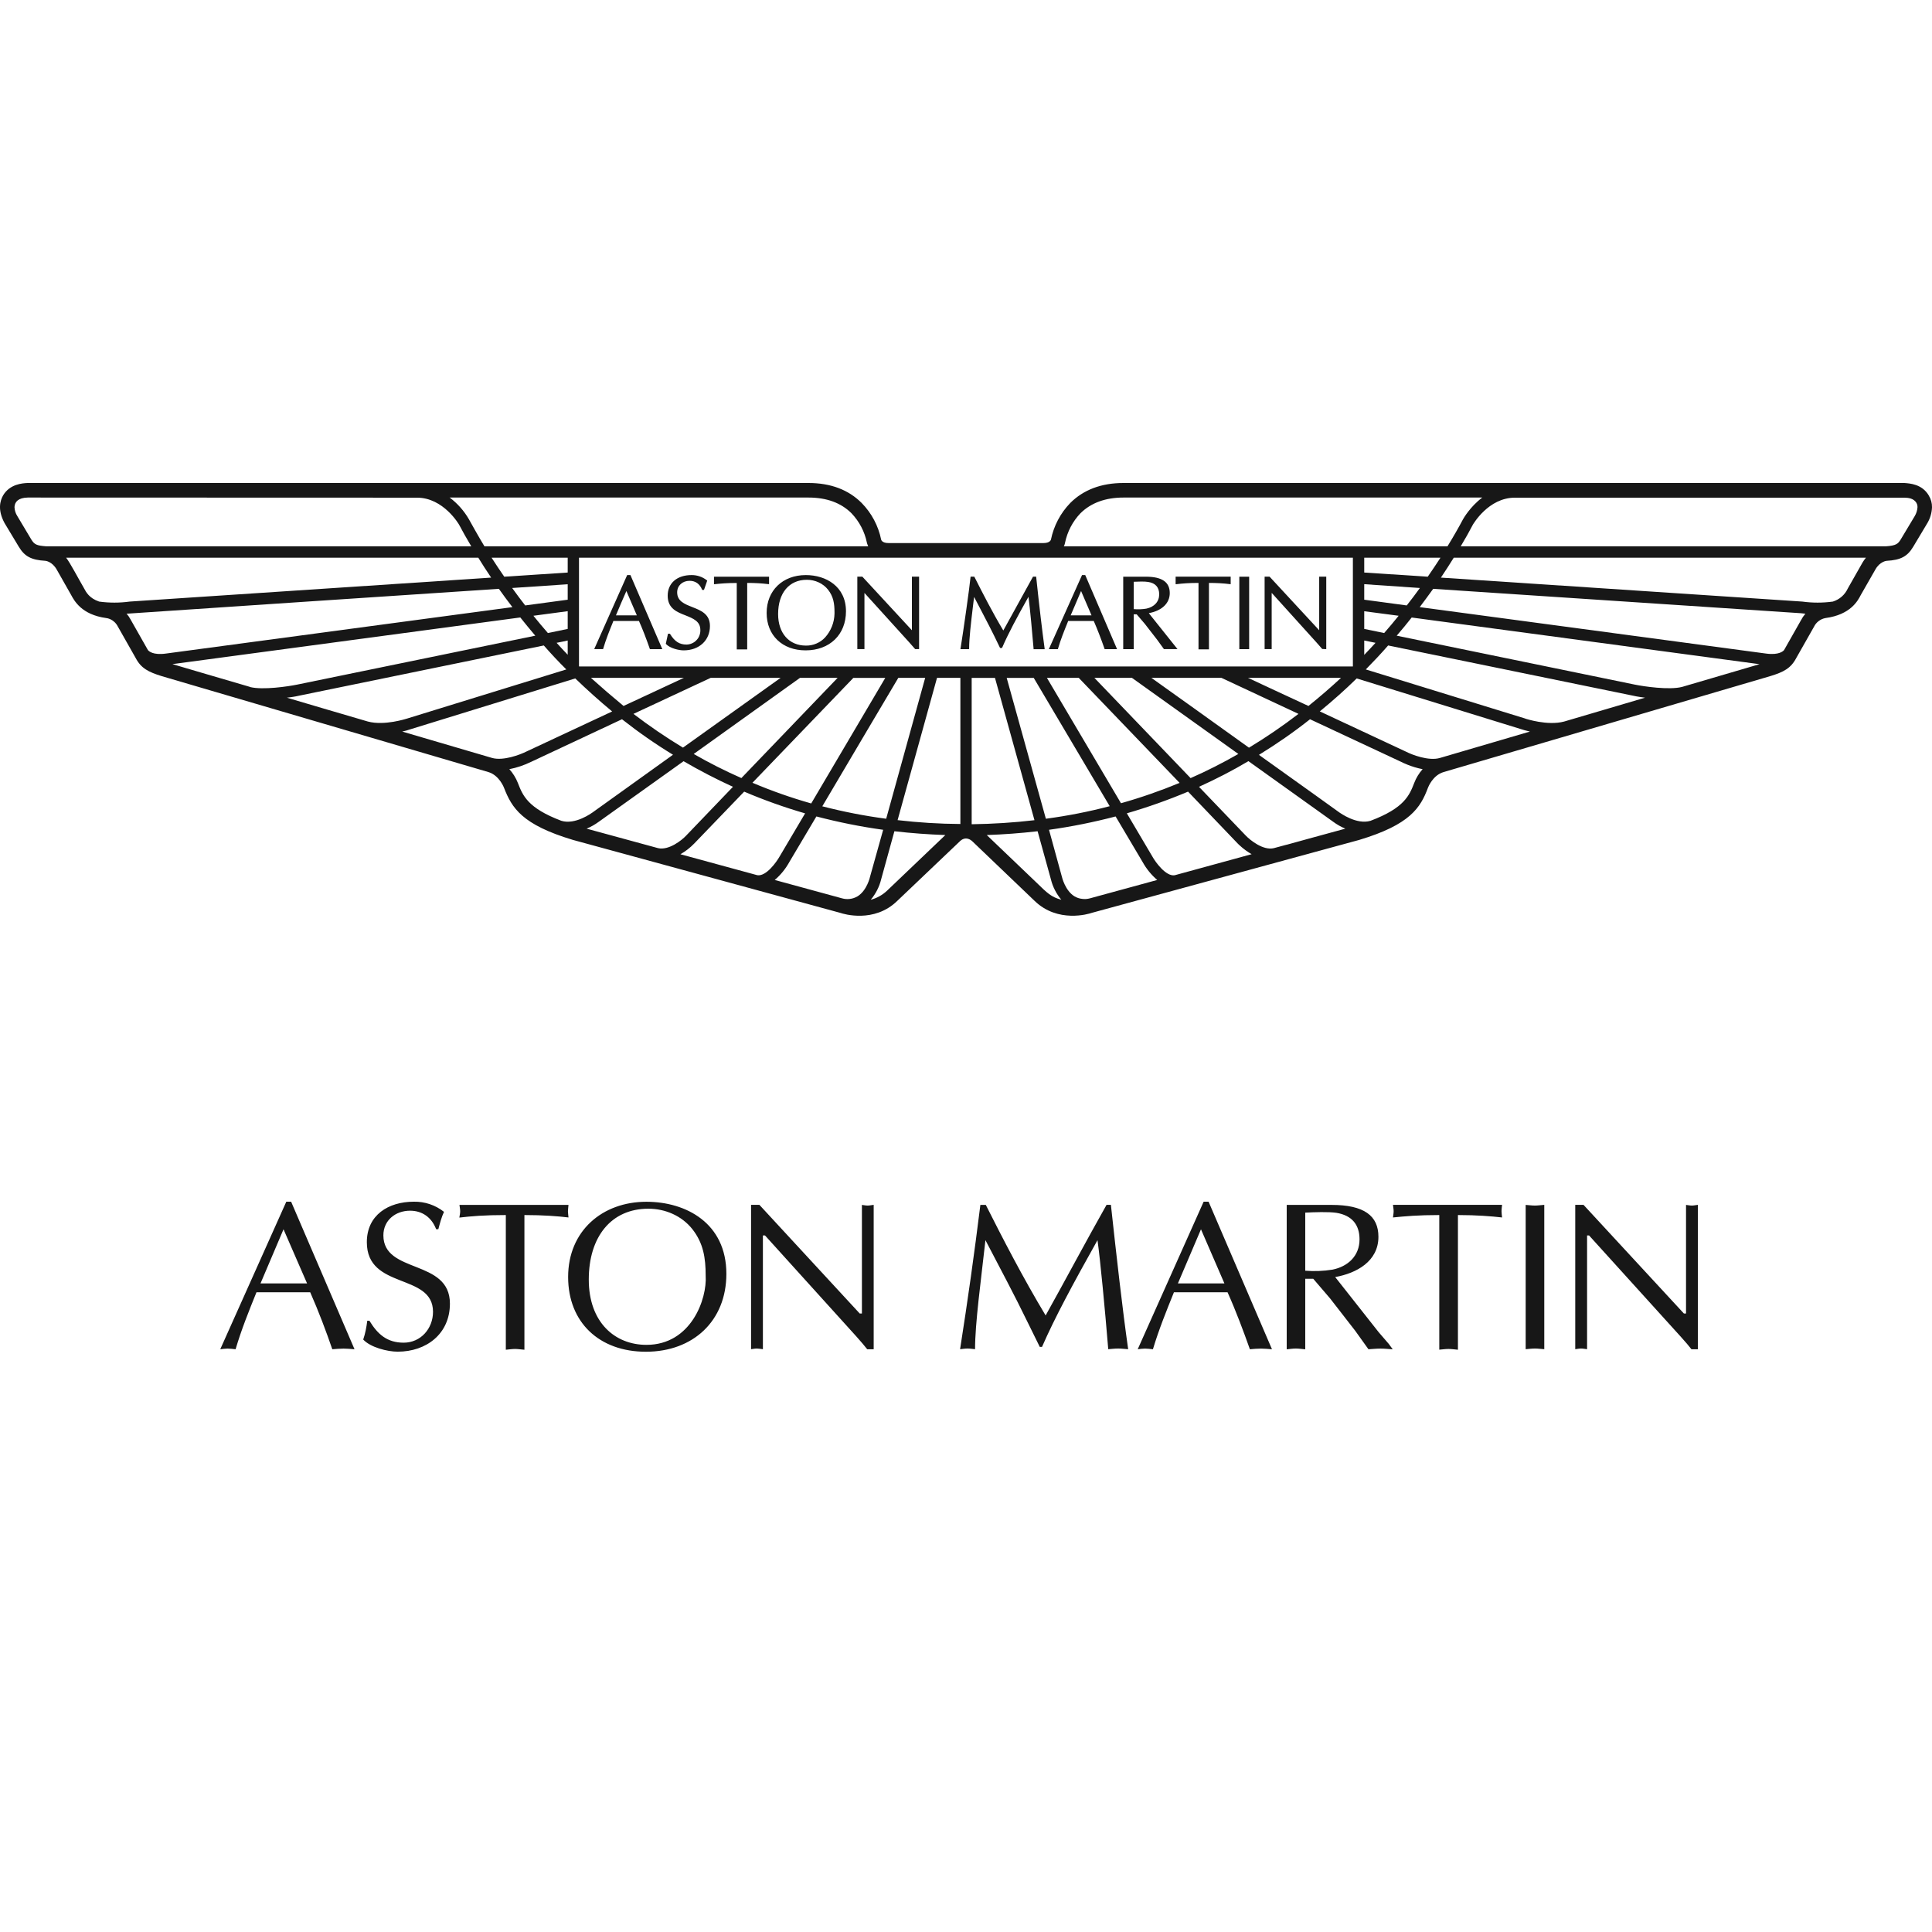 <svg width="32" height="32" viewBox="0 0 32 32" fill="none" xmlns="http://www.w3.org/2000/svg">
<g clip-path="url(#clip0_628_371)">
<path d="M4.315 21.257L4.696 20.361L5.086 21.257H4.315ZM4.742 19.904L3.648 22.348C3.689 22.342 3.73 22.338 3.771 22.337C3.814 22.337 3.852 22.343 3.902 22.348C3.999 22.019 4.124 21.711 4.248 21.404H5.138C5.278 21.721 5.404 22.057 5.504 22.348C5.566 22.342 5.629 22.338 5.691 22.337C5.75 22.337 5.807 22.343 5.872 22.348L4.822 19.904H4.742ZM6.35 20.461C6.35 20.213 6.55 20.053 6.792 20.053C6.998 20.053 7.151 20.168 7.224 20.36H7.26C7.287 20.26 7.312 20.161 7.354 20.072C7.212 19.96 7.035 19.9 6.854 19.904C6.434 19.904 6.076 20.124 6.076 20.575C6.076 21.367 7.172 21.079 7.172 21.728C7.172 22.004 6.97 22.239 6.686 22.239C6.412 22.239 6.255 22.1 6.119 21.876H6.083C6.07 21.98 6.051 22.085 6.016 22.187C6.136 22.317 6.416 22.388 6.587 22.388C7.063 22.388 7.452 22.092 7.452 21.592C7.452 20.847 6.35 21.105 6.35 20.461ZM9.407 20.061C9.407 20.027 9.414 19.993 9.416 19.957H7.61C7.614 19.993 7.622 20.027 7.622 20.061C7.622 20.096 7.614 20.131 7.608 20.167C7.808 20.144 8.022 20.125 8.378 20.125V22.356C8.426 22.352 8.478 22.343 8.531 22.343C8.58 22.343 8.63 22.352 8.686 22.356V20.125C8.998 20.125 9.242 20.144 9.416 20.165C9.414 20.131 9.407 20.096 9.407 20.061ZM10.707 22.275C10.187 22.275 9.752 21.905 9.752 21.193C9.752 20.484 10.124 20.02 10.739 20.02C11.019 20.02 11.292 20.137 11.468 20.359C11.651 20.592 11.688 20.837 11.688 21.128C11.714 21.513 11.447 22.275 10.708 22.275M10.706 19.905C9.979 19.905 9.41 20.385 9.41 21.151C9.41 21.901 9.924 22.389 10.698 22.389C11.479 22.389 12.031 21.879 12.031 21.099C12.031 20.259 11.363 19.905 10.706 19.905ZM14.276 19.956V21.756H14.24L12.578 19.956H12.44V22.347C12.471 22.343 12.502 22.336 12.538 22.336C12.568 22.336 12.6 22.343 12.636 22.347V20.463H12.671L14.184 22.136C14.256 22.216 14.327 22.3 14.364 22.348H14.471V19.956C14.435 19.96 14.404 19.968 14.372 19.968C14.336 19.968 14.306 19.96 14.275 19.957M18.328 19.956C17.974 20.583 17.652 21.191 17.319 21.788C16.946 21.168 16.608 20.513 16.328 19.957H16.238C16.139 20.756 16.027 21.552 15.902 22.347C15.942 22.343 15.982 22.336 16.027 22.336C16.066 22.336 16.106 22.343 16.15 22.347C16.15 21.917 16.246 21.225 16.322 20.541C16.559 20.996 16.804 21.452 17.028 21.915L17.222 22.309H17.259C17.47 21.825 17.771 21.267 18.178 20.541C18.226 20.888 18.298 21.645 18.356 22.347C18.408 22.343 18.463 22.336 18.522 22.336C18.572 22.336 18.622 22.343 18.686 22.347C18.591 21.68 18.494 20.819 18.4 19.956H18.328ZM19.51 21.257L19.892 20.361L20.28 21.257H19.51ZM19.936 19.904L18.844 22.348C18.884 22.343 18.922 22.337 18.967 22.337C19.01 22.337 19.047 22.343 19.096 22.348C19.195 22.019 19.32 21.711 19.444 21.404H20.332C20.474 21.721 20.599 22.057 20.702 22.348C20.764 22.341 20.826 22.338 20.888 22.337C20.946 22.337 21.002 22.343 21.068 22.348L20.018 19.904H19.936ZM21.619 21.047V20.085C21.766 20.077 22.006 20.069 22.134 20.088C22.396 20.131 22.518 20.288 22.518 20.528C22.518 20.801 22.327 20.977 22.071 21.029C21.922 21.053 21.77 21.059 21.619 21.047ZM22.835 22.065L22.115 21.152C22.467 21.089 22.831 20.893 22.831 20.485C22.831 20.135 22.592 19.957 22.054 19.957H21.312V22.349C21.36 22.344 21.412 22.336 21.464 22.336C21.514 22.336 21.563 22.344 21.619 22.349V21.181H21.752L22.032 21.508L22.446 22.041L22.666 22.348C22.73 22.344 22.799 22.337 22.866 22.337C22.932 22.337 22.995 22.344 23.068 22.349L23.003 22.26L22.835 22.065ZM23.072 19.956C23.076 19.992 23.083 20.027 23.083 20.061C23.083 20.095 23.076 20.129 23.072 20.165C23.272 20.145 23.486 20.125 23.839 20.125V22.355C23.89 22.351 23.94 22.343 23.992 22.343C24.043 22.343 24.092 22.351 24.148 22.356V20.125C24.459 20.125 24.704 20.145 24.879 20.165C24.876 20.129 24.87 20.095 24.87 20.06C24.87 20.025 24.876 19.993 24.879 19.956H23.072ZM25.27 19.956V22.347C25.319 22.343 25.372 22.336 25.424 22.336C25.472 22.336 25.522 22.343 25.578 22.347V19.956C25.522 19.96 25.472 19.968 25.424 19.968C25.372 19.968 25.319 19.96 25.27 19.957M27.926 19.956V21.756H27.891L26.228 19.956H26.091V22.347C26.122 22.343 26.154 22.336 26.188 22.336C26.22 22.336 26.251 22.343 26.287 22.347V20.463H26.32L27.835 22.136C27.908 22.216 27.979 22.3 28.016 22.348H28.122V19.956C28.087 19.96 28.055 19.968 28.024 19.968C27.988 19.968 27.956 19.96 27.926 19.957M31.714 8.548L31.482 8.935C31.438 9.005 31.411 9.037 31.234 9.049H24.194C24.274 8.916 24.34 8.796 24.396 8.689C24.399 8.687 24.65 8.243 25.091 8.243H31.539C31.606 8.244 31.695 8.252 31.742 8.329C31.747 8.339 31.76 8.36 31.76 8.399C31.757 8.451 31.741 8.503 31.714 8.548ZM30.852 9.313L30.607 9.744C30.583 9.796 30.549 9.843 30.506 9.881C30.463 9.919 30.412 9.947 30.358 9.964C30.19 9.987 30.02 9.987 29.852 9.964L23.866 9.567C23.939 9.458 24.01 9.348 24.079 9.237H30.906C30.886 9.261 30.868 9.287 30.852 9.313ZM29.835 10.264L29.55 10.767C29.539 10.781 29.471 10.855 29.251 10.825L23.515 10.056C23.592 9.953 23.667 9.852 23.738 9.753L29.831 10.157L29.903 10.165C29.877 10.195 29.854 10.228 29.836 10.264H29.835ZM27.862 11.377C27.646 11.433 27.223 11.369 27.076 11.339L23.134 10.529C23.222 10.427 23.304 10.327 23.382 10.228L29.143 11.001L27.862 11.377ZM25.907 11.951C25.631 12.025 25.27 11.904 25.267 11.904L25.262 11.901L22.622 11.088C22.752 10.956 22.876 10.824 22.992 10.691L27.04 11.521C27.047 11.524 27.131 11.541 27.247 11.556L25.907 11.951ZM23.847 12.555C23.66 12.608 23.383 12.499 23.292 12.452L21.86 11.783C22.078 11.604 22.282 11.423 22.471 11.237L25.207 12.081C25.212 12.083 25.263 12.1 25.34 12.117L23.847 12.555ZM23.424 12.968C23.344 13.173 23.262 13.383 22.7 13.595C22.468 13.665 22.194 13.461 22.19 13.461C22.19 13.459 21.564 13.012 20.852 12.503C21.143 12.324 21.426 12.129 21.698 11.913L23.21 12.62C23.218 12.625 23.374 12.704 23.563 12.74C23.503 12.807 23.456 12.884 23.424 12.968ZM21.31 13.991L21.099 14.048C20.922 14.091 20.706 13.915 20.635 13.841L19.859 13.032C20.139 12.905 20.412 12.765 20.678 12.607L22.079 13.609C22.142 13.656 22.211 13.695 22.283 13.725C21.971 13.809 21.31 13.992 21.31 13.992V13.991ZM19.456 14.497C19.31 14.52 19.136 14.276 19.087 14.187L18.664 13.471C19.009 13.371 19.347 13.251 19.678 13.112L20.5 13.971C20.508 13.979 20.599 14.073 20.731 14.148L19.456 14.497ZM18.054 14.879C18.011 14.891 17.966 14.894 17.922 14.888C17.878 14.883 17.836 14.869 17.798 14.847C17.644 14.753 17.591 14.535 17.588 14.521L17.375 13.744C17.75 13.692 18.119 13.617 18.478 13.523L18.926 14.279C18.988 14.391 19.07 14.491 19.167 14.575L18.054 14.879ZM17.144 14.596L16.344 13.831C16.628 13.821 16.908 13.8 17.186 13.768L17.406 14.563C17.436 14.688 17.496 14.804 17.579 14.903C17.41 14.855 17.358 14.805 17.144 14.596ZM16.094 11.228H16.48L17.134 13.585C16.795 13.625 16.447 13.647 16.094 13.652V11.228ZM20.67 11.227H22.212C22.038 11.388 21.858 11.544 21.672 11.693C21.296 11.52 20.931 11.348 20.67 11.227ZM19.07 11.227H20.23L21.507 11.824C21.244 12.026 20.97 12.213 20.687 12.384C20.071 11.941 19.42 11.477 19.07 11.227ZM18.127 11.227H18.748L20.511 12.488C20.254 12.635 19.991 12.769 19.72 12.888L18.127 11.228V11.227ZM18.38 13.353C18.035 13.444 17.682 13.513 17.323 13.561L16.674 11.228H17.122L18.38 13.353ZM17.34 11.227H17.867L19.538 12.967C19.221 13.098 18.897 13.211 18.567 13.304L17.34 11.227ZM9.594 11.04C9.594 11.037 9.59 11.035 9.59 11.035V9.237H22.408V11.039H9.595L9.594 11.04ZM15.907 13.648C15.559 13.646 15.212 13.624 14.867 13.584L15.52 11.227H15.907V13.648ZM14.694 14.751C14.617 14.824 14.524 14.876 14.422 14.903C14.505 14.804 14.565 14.688 14.595 14.563L14.814 13.768C15.091 13.8 15.374 13.821 15.658 13.831L14.694 14.751ZM14.202 14.847C14.163 14.869 14.121 14.884 14.077 14.889C14.033 14.895 13.988 14.891 13.946 14.879L12.832 14.575C12.931 14.491 13.013 14.389 13.075 14.276L13.522 13.523C13.882 13.617 14.25 13.692 14.628 13.744L14.411 14.52C14.411 14.523 14.36 14.751 14.202 14.847ZM12.543 14.496L11.27 14.149C11.354 14.101 11.431 14.041 11.499 13.971L12.326 13.112C12.652 13.251 12.99 13.372 13.335 13.472L12.914 14.184C12.862 14.277 12.69 14.52 12.543 14.496ZM9.716 13.725C9.789 13.695 9.858 13.655 9.922 13.608L11.322 12.608C11.588 12.763 11.862 12.905 12.14 13.032L11.364 13.841C11.295 13.915 11.078 14.089 10.9 14.048L9.716 13.725ZM9.298 13.595C8.739 13.384 8.658 13.175 8.578 12.969C8.545 12.885 8.497 12.807 8.436 12.74C8.56 12.716 8.68 12.675 8.794 12.62L10.302 11.913C10.575 12.128 10.856 12.324 11.147 12.501L9.811 13.459C9.806 13.461 9.531 13.667 9.298 13.595ZM10.328 11.693C10.145 11.542 9.964 11.386 9.787 11.227H11.328L10.328 11.693ZM11.312 12.383C11.029 12.212 10.755 12.025 10.492 11.824L11.772 11.227H12.93L11.312 12.383ZM12.279 12.887C12.009 12.768 11.745 12.635 11.49 12.488L13.251 11.227H13.874L12.28 12.887H12.279ZM14.879 11.227H15.324L14.678 13.561C14.321 13.514 13.968 13.445 13.62 13.355C14.092 12.557 14.72 11.492 14.879 11.227ZM13.434 13.307C13.103 13.213 12.779 13.099 12.463 12.965L14.134 11.228H14.663L13.436 13.308L13.434 13.307ZM8.154 12.555L6.662 12.117C6.707 12.108 6.751 12.095 6.795 12.08L9.528 11.237C9.719 11.421 9.922 11.604 10.139 11.784L8.712 12.451C8.616 12.499 8.34 12.605 8.154 12.555ZM6.094 11.951C5.654 11.823 5.19 11.685 4.752 11.556C4.868 11.543 4.952 11.524 4.962 11.521L9.007 10.691C9.124 10.824 9.247 10.957 9.38 11.088L6.738 11.903C6.731 11.904 6.371 12.024 6.094 11.951ZM4.14 11.377C3.546 11.204 3.063 11.061 2.856 11L8.618 10.227C8.698 10.327 8.779 10.427 8.866 10.529L4.923 11.339C4.776 11.369 4.356 11.433 4.14 11.379V11.377ZM2.45 10.767L2.163 10.261C2.145 10.227 2.123 10.194 2.096 10.165C2.134 10.16 8.263 9.753 8.263 9.753C8.334 9.852 8.407 9.953 8.487 10.056L2.748 10.825C2.531 10.855 2.463 10.783 2.45 10.767ZM1.642 9.964C1.478 9.908 1.426 9.808 1.392 9.744C1.294 9.575 1.16 9.319 1.095 9.237H7.922C7.986 9.341 8.056 9.451 8.135 9.567L2.148 9.964C1.98 9.987 1.81 9.987 1.642 9.964ZM0.77 9.049C0.604 9.037 0.57 9.019 0.518 8.935L0.287 8.548C0.258 8.503 0.242 8.452 0.24 8.399C0.244 8.312 0.303 8.244 0.46 8.241L6.908 8.243C7.346 8.243 7.603 8.689 7.603 8.689C7.659 8.796 7.727 8.916 7.806 9.049H0.77ZM8.352 9.552C8.28 9.448 8.21 9.343 8.142 9.237H9.403V9.483L8.352 9.552ZM8.699 10.028C8.625 9.933 8.553 9.836 8.483 9.739L9.403 9.677V9.933L8.699 10.028ZM9.403 10.609V10.845C9.34 10.779 9.278 10.713 9.219 10.647C9.294 10.633 9.354 10.62 9.403 10.609ZM9.075 10.485C8.993 10.391 8.913 10.296 8.835 10.199L9.403 10.123V10.417L9.075 10.485ZM13.392 8.241C13.692 8.241 13.931 8.329 14.103 8.501C14.233 8.637 14.322 8.807 14.359 8.991C14.359 8.991 14.368 9.025 14.38 9.049H8.024C7.927 8.891 7.767 8.601 7.767 8.601C7.686 8.461 7.578 8.339 7.448 8.241H13.392ZM22.596 9.483V9.237H23.859C23.795 9.337 23.723 9.443 23.648 9.552L22.596 9.483ZM22.596 9.933V9.676L23.518 9.739C23.451 9.832 23.378 9.929 23.3 10.028L22.596 9.933ZM22.783 10.647C22.722 10.715 22.659 10.78 22.596 10.847V10.609L22.783 10.647ZM22.596 10.417V10.124L23.166 10.199C23.088 10.296 23.008 10.392 22.926 10.485L22.596 10.417ZM17.64 8.991C17.678 8.807 17.766 8.637 17.896 8.501C18.07 8.329 18.31 8.241 18.607 8.241H24.551C24.347 8.395 24.24 8.588 24.232 8.601C24.163 8.731 24.078 8.881 23.975 9.049H17.62C17.634 9.027 17.64 8.991 17.64 8.991ZM31.947 8.207C31.835 8.017 31.632 8.007 31.543 8H18.607C18.242 8 17.946 8.112 17.727 8.331C17.565 8.498 17.454 8.709 17.407 8.937C17.404 8.947 17.387 8.995 17.278 8.995H14.72C14.611 8.995 14.596 8.944 14.595 8.939C14.548 8.709 14.436 8.498 14.272 8.331C14.054 8.112 13.758 8 13.392 8H0.455C0.372 8.004 0.164 8.017 0.052 8.204C-0.001 8.297 -0.041 8.448 0.075 8.663L0.312 9.057C0.408 9.217 0.519 9.275 0.752 9.289C0.755 9.289 0.863 9.3 0.939 9.433L1.179 9.856C1.232 9.953 1.352 10.181 1.759 10.237C1.767 10.237 1.886 10.251 1.951 10.376L2.248 10.9C2.336 11.068 2.458 11.131 2.679 11.199L8.09 12.788C8.272 12.843 8.348 13.048 8.348 13.048C8.478 13.383 8.646 13.659 9.491 13.912L13.918 15.12C13.971 15.139 14.479 15.293 14.86 14.923L15.9 13.933C15.9 13.933 15.942 13.888 15.999 13.888C16.058 13.888 16.103 13.933 16.103 13.933L17.139 14.924C17.522 15.292 18.03 15.139 18.086 15.119L22.512 13.912C23.354 13.659 23.528 13.379 23.651 13.049C23.656 13.036 23.731 12.841 23.91 12.788L29.32 11.199C29.542 11.132 29.663 11.068 29.751 10.9L30.046 10.38C30.064 10.343 30.091 10.31 30.124 10.286C30.157 10.261 30.195 10.244 30.236 10.237C30.65 10.181 30.77 9.953 30.82 9.856L31.062 9.433C31.136 9.3 31.246 9.289 31.25 9.289C31.482 9.276 31.592 9.216 31.687 9.059L31.924 8.663C31.971 8.583 31.997 8.493 32 8.401C32.001 8.333 31.983 8.266 31.947 8.208V8.207Z" fill="#171717"/>
<path d="M10.202 10.192C10.212 10.165 10.356 9.828 10.375 9.789L10.548 10.192H10.202ZM10.388 9.525L9.842 10.751H9.99L9.991 10.744C10.035 10.595 10.092 10.451 10.148 10.315L10.159 10.285H10.583C10.642 10.416 10.699 10.565 10.762 10.744L10.764 10.752H10.97L10.442 9.525H10.388ZM11.467 10.055C11.336 10.004 11.216 9.956 11.216 9.811C11.216 9.7 11.303 9.62 11.422 9.62C11.518 9.62 11.59 9.671 11.627 9.763L11.628 9.771H11.66L11.714 9.616L11.707 9.611C11.635 9.554 11.545 9.524 11.454 9.525C11.214 9.525 11.059 9.659 11.059 9.867C11.059 10.08 11.216 10.139 11.355 10.193C11.482 10.244 11.6 10.291 11.6 10.435C11.601 10.466 11.596 10.496 11.585 10.525C11.574 10.555 11.558 10.581 11.536 10.603C11.515 10.626 11.489 10.644 11.461 10.656C11.432 10.669 11.402 10.675 11.371 10.676C11.254 10.676 11.175 10.625 11.1 10.503L11.096 10.497H11.064L11.028 10.663L11.032 10.668C11.099 10.739 11.246 10.772 11.323 10.772C11.58 10.772 11.759 10.607 11.759 10.368C11.759 10.171 11.61 10.111 11.466 10.055M12.738 9.677V9.552H11.826V9.677L11.838 9.676C11.94 9.665 12.04 9.656 12.203 9.656V10.756H12.376V9.655C12.499 9.655 12.616 9.661 12.726 9.675H12.738V9.677ZM13.667 10.557C13.627 10.601 13.577 10.636 13.522 10.659C13.467 10.683 13.408 10.694 13.348 10.693C13.07 10.693 12.888 10.488 12.888 10.171C12.888 9.821 13.071 9.603 13.364 9.603C13.502 9.603 13.634 9.664 13.715 9.767C13.804 9.88 13.822 9.997 13.822 10.14V10.164C13.819 10.309 13.764 10.449 13.667 10.557ZM13.347 9.525C12.964 9.525 12.698 9.781 12.698 10.152C12.698 10.523 12.958 10.772 13.343 10.772C13.743 10.772 14.012 10.511 14.012 10.125C14.012 9.712 13.679 9.525 13.347 9.525ZM15.104 9.551V10.439C15.096 10.432 14.283 9.551 14.283 9.551H14.2V10.751H14.318V9.823H14.32L15.063 10.643L15.156 10.749L15.16 10.751H15.223V9.551H15.104ZM17.163 9.561L17.162 9.551H17.11L16.618 10.443C16.439 10.144 16.278 9.829 16.14 9.556L16.136 9.551H16.076L16.075 9.56C16.058 9.737 15.955 10.46 15.91 10.739L15.907 10.752H16.052V10.74C16.052 10.571 16.082 10.319 16.114 10.051L16.134 9.887C16.154 9.927 16.38 10.353 16.467 10.532L16.564 10.732H16.596L16.6 10.725C16.699 10.495 16.84 10.232 17.035 9.885C17.062 10.091 17.099 10.504 17.119 10.74V10.753H17.303L17.302 10.74C17.262 10.448 17.216 10.063 17.163 9.56M17.734 10.192L17.906 9.789C17.924 9.828 18.068 10.165 18.079 10.192H17.732H17.734ZM17.922 9.525L17.372 10.752H17.522L17.524 10.744C17.568 10.593 17.626 10.449 17.682 10.312L17.692 10.285H18.116C18.174 10.419 18.234 10.572 18.294 10.744L18.296 10.752H18.502L17.975 9.525H17.922ZM18.778 10.089V9.636C18.848 9.633 18.959 9.628 19.018 9.639C19.138 9.657 19.2 9.728 19.2 9.844C19.2 9.964 19.12 10.053 18.987 10.081C18.918 10.092 18.848 10.095 18.778 10.089ZM19.375 9.823C19.375 9.641 19.246 9.552 18.98 9.552H18.604V10.752H18.778V10.175H18.827L18.962 10.333L19.166 10.596L19.278 10.751H19.503L19.028 10.156C19.246 10.115 19.375 9.991 19.375 9.823ZM19.472 9.551V9.676H19.484C19.587 9.664 19.688 9.655 19.851 9.655V10.755H20.024V9.655C20.144 9.655 20.263 9.661 20.371 9.675L20.384 9.676V9.551H19.472ZM20.527 10.752H20.69V9.552H20.527V10.752ZM21.85 10.439L21.028 9.551H20.946V10.751H21.063V9.823H21.066L21.807 10.643L21.9 10.749L21.967 10.752V9.551H21.85V10.439Z" fill="#171717"/>
</g>
<defs>
<clipPath id="clip0_628_371">
<rect width="32" height="32" fill="white"/>
</clipPath>
</defs>
</svg>
